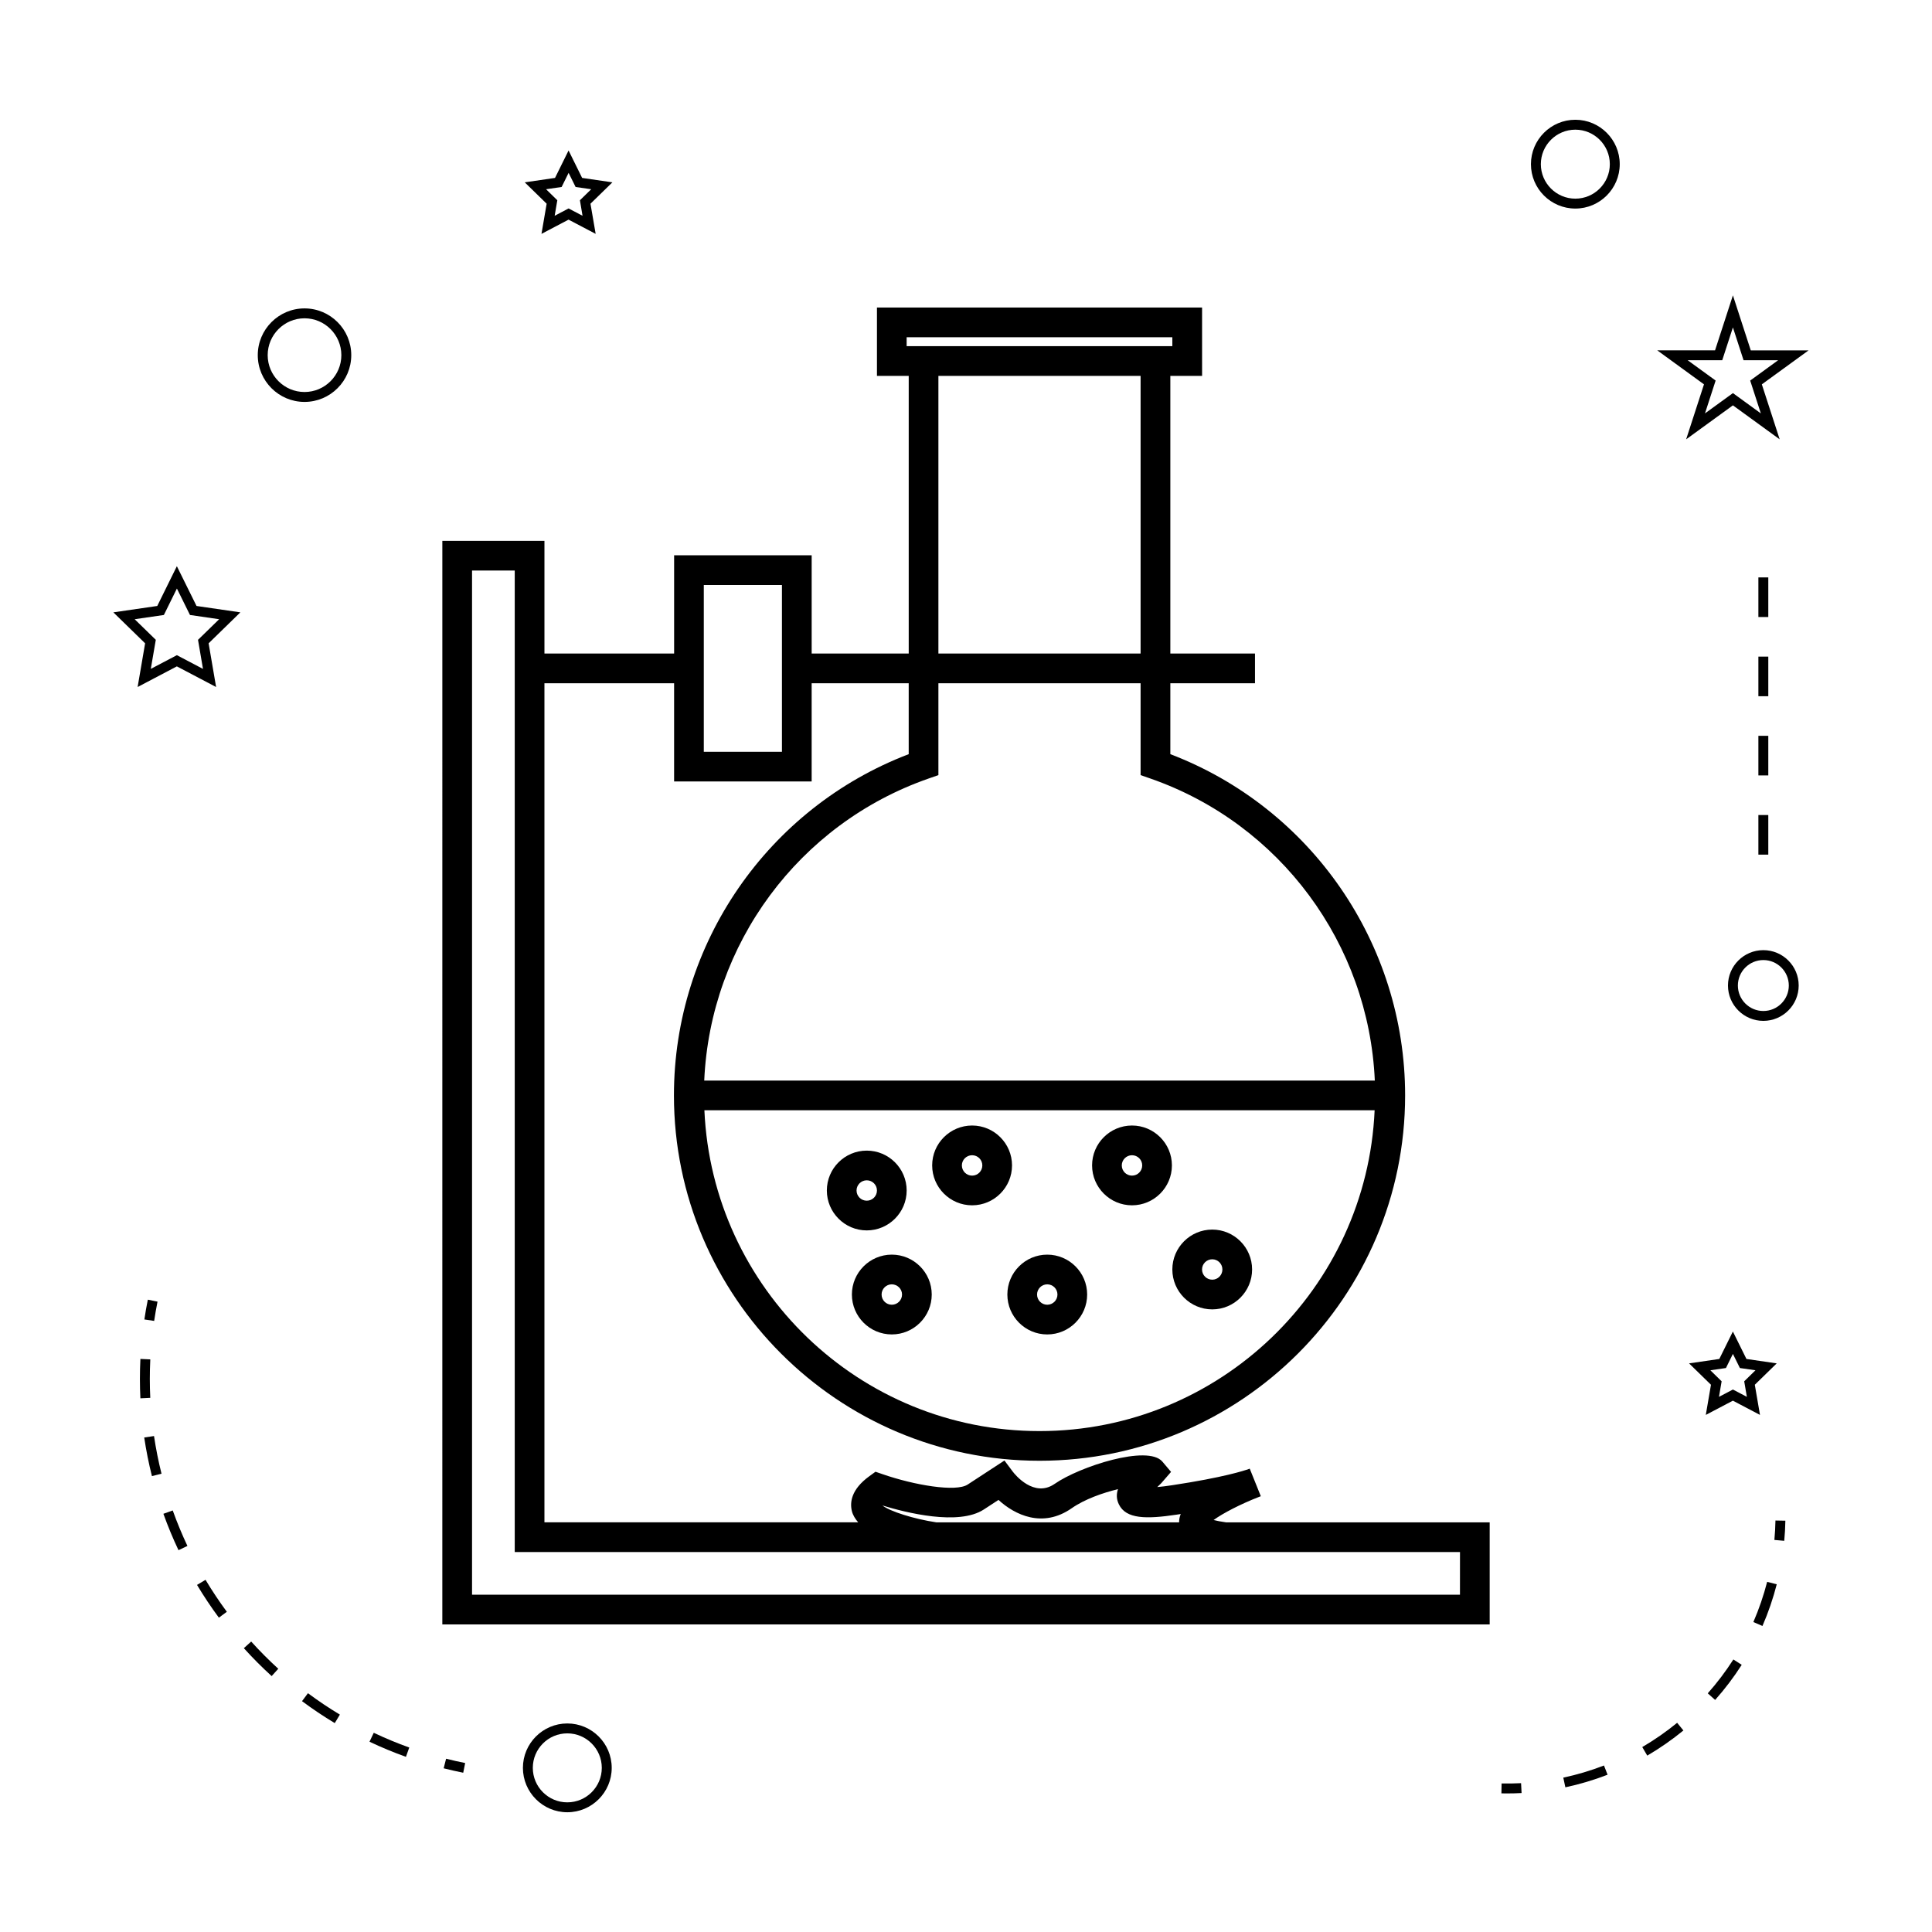 <?xml version="1.0" encoding="UTF-8"?>
<!-- Uploaded to: ICON Repo, www.iconrepo.com, Generator: ICON Repo Mixer Tools -->
<svg fill="#000000" width="800px" height="800px" version="1.1" viewBox="144 144 512 512" xmlns="http://www.w3.org/2000/svg">
 <g>
  <path d="m538.78 547.44h-69.855c-1.441-0.199-2.535-0.414-3.305-0.621 2.398-1.762 7.215-4.258 11.961-6.094 0.289-0.105 0.461-0.18 0.547-0.211l-2.934-7.305c-0.109 0.043-0.219 0.082-0.332 0.121-1.102 0.395-6.617 2.211-20.246 4.273-1.59 0.242-2.883 0.395-3.926 0.484 0.398-0.379 0.766-0.723 1.055-1.023l2.598-2.996-2.309-2.731c-3.848-4.543-21.941 1.312-28.527 5.898-5.488 3.809-10.562-2.508-11.105-3.227l-2.215-2.953-9.758 6.375c-3.113 2.027-14.09 0.164-22.477-2.734l-1.941-0.668-1.66 1.207c-4.816 3.504-5.152 6.953-4.594 9.23 0.273 1.098 0.898 2.062 1.66 2.961h-83.137v-222.36h34.363v26.035h36.453v-26.035h25.719v18.797c-37.328 14.25-62.215 50.238-62.215 90.43 0 53.387 43.457 96.824 96.879 96.824 53.426 0 96.891-43.438 96.891-96.824 0-40.188-24.887-76.18-62.219-90.43v-18.797h22.434v-7.871h-22.434v-73.586h8.414l-0.004-18.113h-86.16v18.117h8.418v73.582h-25.719v-26.039l-36.453-0.004v26.039h-34.363v-29.859h-27.059l-0.004 287.16h277.56v-27.055zm-119.3-24.188c-47.75 0-86.723-37.801-88.809-85.02h177.62c-2.082 47.219-41.062 85.02-88.816 85.02zm-35.211-287.51v-2.371h70.414v2.371zm62 7.871v73.582h-53.582v-73.582zm-56.223 106.72 2.641-0.918v-24.344h53.582v24.344l2.641 0.918c34.395 12.004 57.828 43.852 59.43 80.027h-177.71c1.605-36.176 25.039-68.031 59.422-80.027zm-59.531-51.305h20.707v44.203h-20.707zm74.211 245 3.883-2.535c4.344 3.988 11.715 7.559 19.387 2.215 3.5-2.441 8.277-4.09 12.289-5.07-0.438 1.266-0.457 2.617 0.23 4.031 1.891 3.91 7.254 3.938 15.266 2.734 0.379-0.059 0.762-0.117 1.129-0.172-0.316 0.738-0.426 1.477-0.441 2.215h-64.289c-5.992-0.898-12.355-2.922-14.328-4.481 6.191 1.891 20.172 5.441 26.875 1.062zm126.18 22.586h-261.81v-271.41h11.316v260.1h250.5z"/>
  <path d="m421.53 497.64c5.832 0 10.578-4.746 10.578-10.578 0-5.832-4.746-10.57-10.578-10.57-5.824 0-10.57 4.738-10.57 10.57 0 5.836 4.738 10.578 10.57 10.578zm0-13.277c1.492 0 2.707 1.207 2.707 2.699 0 1.496-1.211 2.707-2.707 2.707-1.484 0-2.699-1.211-2.699-2.707 0-1.492 1.207-2.699 2.699-2.699z"/>
  <path d="m465.26 491c5.82 0 10.559-4.746 10.559-10.578 0-5.824-4.734-10.57-10.559-10.57-5.832 0-10.578 4.738-10.578 10.57 0 5.836 4.742 10.578 10.578 10.578zm0-13.277c1.48 0 2.688 1.207 2.688 2.699 0 1.496-1.203 2.707-2.688 2.707-1.492 0-2.707-1.211-2.707-2.707 0-1.488 1.211-2.699 2.707-2.699z"/>
  <path d="m373.7 470.07c5.832 0 10.574-4.746 10.574-10.574 0-5.832-4.738-10.57-10.574-10.57-5.836 0-10.578 4.738-10.578 10.57 0.004 5.828 4.746 10.574 10.578 10.574zm0-13.277c1.492 0 2.703 1.207 2.703 2.699 0 1.492-1.207 2.703-2.703 2.703-1.496 0-2.707-1.211-2.707-2.703 0.004-1.488 1.215-2.699 2.707-2.699z"/>
  <path d="m369.76 487.06c0 5.832 4.738 10.578 10.574 10.578 5.836 0 10.586-4.746 10.586-10.578 0-5.824-4.746-10.57-10.586-10.57-5.828 0.004-10.574 4.746-10.574 10.57zm13.289 0c0 1.492-1.211 2.707-2.715 2.707-1.492 0-2.703-1.211-2.703-2.707 0-1.484 1.207-2.699 2.703-2.699 1.496 0.008 2.715 1.215 2.715 2.699z"/>
  <path d="m401.62 463.42c5.832 0 10.578-4.746 10.578-10.578 0-5.824-4.746-10.57-10.578-10.57-5.836 0-10.586 4.738-10.586 10.57s4.746 10.578 10.586 10.578zm0-13.273c1.492 0 2.707 1.207 2.707 2.699 0 1.492-1.211 2.707-2.707 2.707s-2.715-1.211-2.715-2.707c0.004-1.488 1.215-2.699 2.715-2.699z"/>
  <path d="m443.99 463.42c5.832 0 10.578-4.746 10.578-10.578 0-5.824-4.746-10.57-10.578-10.57-5.836 0-10.578 4.738-10.578 10.57s4.742 10.578 10.578 10.578zm0-13.273c1.492 0 2.707 1.207 2.707 2.699 0 1.492-1.211 2.707-2.707 2.707-1.496 0-2.707-1.211-2.707-2.707 0-1.488 1.219-2.699 2.707-2.699z"/>
  <path d="m306.11 612.5c0-6.488-5.281-11.766-11.766-11.766-6.488 0-11.766 5.281-11.766 11.766 0 6.488 5.281 11.766 11.766 11.766s11.766-5.277 11.766-11.766zm-20.91 0c0-5.039 4.098-9.141 9.141-9.141s9.141 4.106 9.141 9.141c0 5.039-4.098 9.141-9.141 9.141-5.043 0.004-9.141-4.102-9.141-9.141z"/>
  <path d="m190.87 294.05-5.195 10.539-11.637 1.691 8.418 8.203-1.984 11.582 10.395-5.469 10.402 5.469-1.984-11.582 8.414-8.203-11.617-1.691zm5.606 19.512 1.316 7.703-6.918-3.637-6.91 3.633 1.324-7.703-5.602-5.457 7.742-1.125 3.453-7.008 3.465 7.008 7.731 1.125z"/>
  <path d="m298.27 191.15-3.594-7.273-3.59 7.273-8.023 1.172 5.805 5.664-1.371 7.992 7.176-3.773 7.184 3.773-1.375-7.992 5.809-5.664zm0.109 10.031-3.699-1.941-3.688 1.941 0.703-4.113-2.984-2.918 4.129-0.598 1.848-3.742 1.852 3.742 4.137 0.598-2.992 2.918z"/>
  <path d="m591.62 505.31 5.805 5.664-1.371 7.992 7.18-3.773 7.18 3.773-1.371-7.992 5.805-5.664-8.023-1.172-3.594-7.269-3.594 7.269zm11.617-2.512 1.852 3.742 4.129 0.598-2.984 2.918 0.703 4.121-3.695-1.941-3.695 1.941 0.703-4.121-2.984-2.918 4.129-0.598z"/>
  <path d="m603.24 222.27-4.734 14.574h-15.32l12.387 9.012-4.727 14.57 12.395-9.004 12.391 9.004-4.727-14.57 12.387-9.004h-15.32zm4.578 22.582 2.824 8.703-7.398-5.379-7.406 5.379 2.824-8.703-7.406-5.383h9.156l2.828-8.703 2.824 8.703h9.156z"/>
  <path d="m561.48 199.27c6.488 0 11.766-5.281 11.766-11.766 0-6.488-5.281-11.766-11.766-11.766-6.488 0-11.766 5.281-11.766 11.766 0 6.488 5.273 11.766 11.766 11.766zm0-20.906c5.043 0 9.141 4.106 9.141 9.141 0 5.039-4.098 9.141-9.141 9.141s-9.141-4.106-9.141-9.141 4.098-9.141 9.141-9.141z"/>
  <path d="m601.93 405.17c0 5.168 4.203 9.371 9.371 9.371s9.371-4.203 9.371-9.371c0.004-5.168-4.199-9.371-9.367-9.371-5.172 0-9.375 4.203-9.375 9.371zm9.375-6.746c3.723 0 6.75 3.027 6.75 6.75 0 3.723-3.027 6.75-6.75 6.75-3.723 0-6.75-3.027-6.75-6.75 0-3.723 3.027-6.75 6.75-6.75z"/>
  <path d="m224.7 225.73c-6.832 0-12.387 5.559-12.387 12.391s5.559 12.391 12.387 12.391 12.387-5.559 12.387-12.391c0-6.836-5.559-12.391-12.387-12.391zm0 22.156c-5.379 0-9.762-4.383-9.762-9.766s4.383-9.766 9.762-9.766 9.762 4.383 9.762 9.766-4.383 9.766-9.762 9.766z"/>
  <path d="m266.76 613.79 0.516-2.57c-1.707-0.34-3.391-0.719-5.055-1.141l-0.645 2.539c1.703 0.434 3.434 0.82 5.184 1.172z"/>
  <path d="m193.67 553.69c-1.438-3.055-2.75-6.219-3.894-9.406l-2.473 0.887c1.176 3.269 2.516 6.512 4 9.641z"/>
  <path d="m181.08 509.43c0 1.723 0.043 3.434 0.121 5.137l2.625-0.125c-0.082-1.664-0.121-3.332-0.121-5.012 0-1.723 0.043-3.441 0.125-5.176l-2.625-0.125c-0.082 1.77-0.125 3.539-0.125 5.301z"/>
  <path d="m198.47 562.67-2.258 1.348c1.77 2.953 3.715 5.879 5.793 8.68l2.109-1.559c-2.023-2.738-3.922-5.59-5.644-8.469z"/>
  <path d="m217.75 586.24c-2.508-2.281-4.922-4.707-7.184-7.215l-1.945 1.758c2.32 2.57 4.797 5.059 7.367 7.398z"/>
  <path d="m182.22 524.95c0.516 3.453 1.203 6.894 2.043 10.234l2.539-0.641c-0.82-3.258-1.484-6.613-1.988-9.977z"/>
  <path d="m234.07 598.39c-2.902-1.742-5.746-3.652-8.461-5.672l-1.57 2.106c2.781 2.074 5.703 4.031 8.676 5.816z"/>
  <path d="m252.46 607.11c-3.168-1.133-6.34-2.449-9.41-3.906l-1.129 2.371c3.152 1.492 6.402 2.84 9.656 4.004z"/>
  <path d="m182.26 493.67 2.594 0.383c0.258-1.699 0.547-3.402 0.891-5.106l-2.57-0.52c-0.355 1.746-0.656 3.492-0.914 5.242z"/>
  <path d="m617.14 547-2.625-0.047c-0.031 1.73-0.133 3.449-0.285 5.148l2.613 0.23c0.164-1.762 0.266-3.535 0.297-5.332z"/>
  <path d="m608.66 573.86 2.41 1.039c1.555-3.578 2.824-7.293 3.785-11.043l-2.539-0.652c-0.934 3.617-2.16 7.203-3.656 10.656z"/>
  <path d="m598.53 594.5c2.594-2.914 4.961-6.047 7.047-9.305l-2.215-1.418c-2.012 3.144-4.293 6.168-6.789 8.973z"/>
  <path d="m590.12 602.59-1.66-2.031c-2.902 2.379-6.016 4.539-9.242 6.43l1.324 2.266c3.352-1.961 6.57-4.203 9.578-6.664z"/>
  <path d="m558.29 615.09 0.547 2.566c3.793-0.809 7.559-1.93 11.188-3.336l-0.957-2.445c-3.492 1.355-7.125 2.438-10.777 3.215z"/>
  <path d="m541.89 619.26c0.504 0.012 1.008 0.016 1.512 0.016 1.281 0 2.562-0.031 3.832-0.102l-0.133-2.617c-1.715 0.082-3.441 0.117-5.16 0.078z"/>
  <path d="m609.99 297.02h2.625v10.496h-2.625z"/>
  <path d="m609.99 318.01h2.625v10.496h-2.625z"/>
  <path d="m609.99 359.99h2.625v10.496h-2.625z"/>
  <path d="m609.99 339h2.625v10.496h-2.625z"/>
 </g>
</svg>